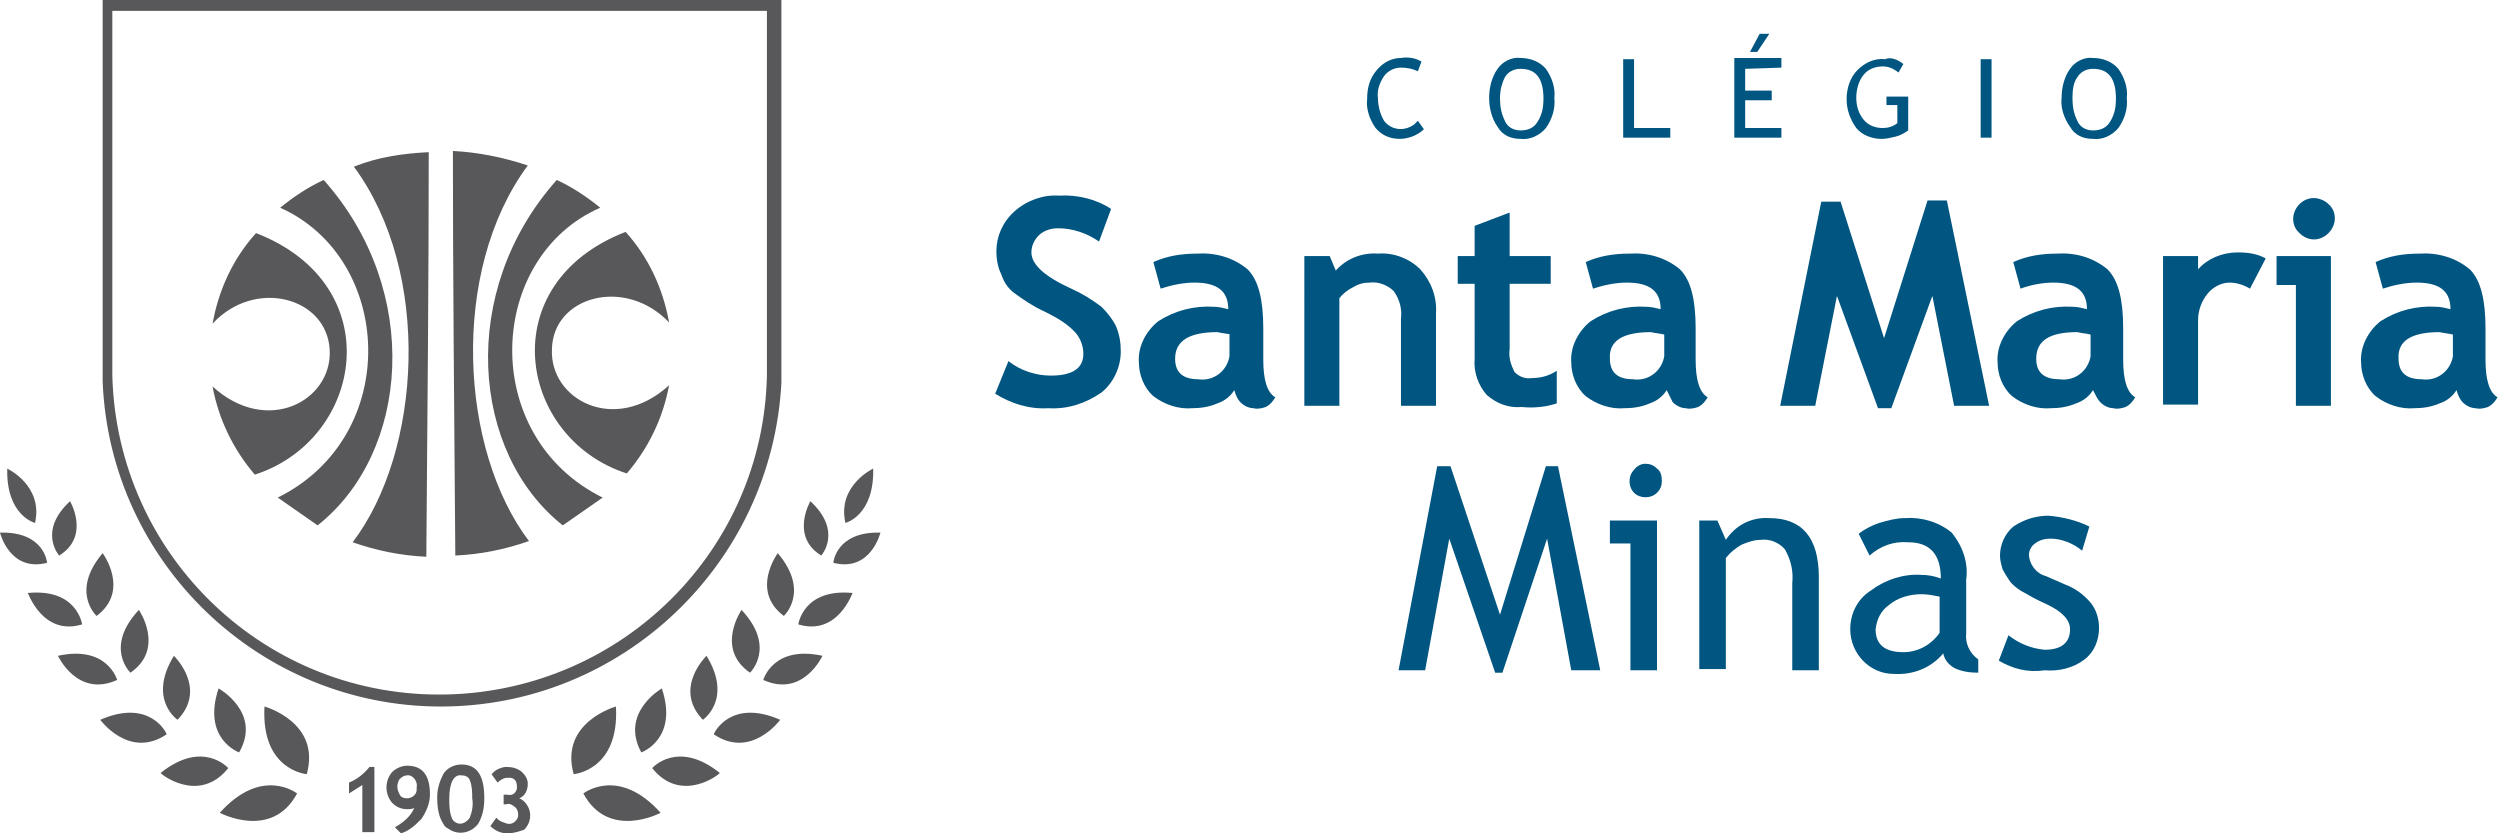 <?xml version="1.0" encoding="utf-8"?>
<!-- Generator: Adobe Illustrator 21.1.0, SVG Export Plug-In . SVG Version: 6.00 Build 0)  -->
<svg version="1.1" id="Camada_1" xmlns="http://www.w3.org/2000/svg" xmlns:xlink="http://www.w3.org/1999/xlink" x="0px" y="0px"
	 viewBox="0 0 207 69" style="enable-background:new 0 0 207 69;" xml:space="preserve">
<style type="text/css">
	.st0{fill:#005581;}
	.st1{fill:#58585A;}
</style>
<path id="Forma_707_copiar" class="st0" d="M117.7,5.1l-0.3,0.8c-0.4-0.2-0.9-0.3-1.4-0.3c-0.6,0-1.1,0.3-1.4,0.7
	c-0.4,0.6-0.6,1.2-0.5,1.9c0,0.6,0.2,1.3,0.5,1.8c0.6,0.8,1.7,0.9,2.5,0.3c0.1-0.1,0.2-0.2,0.3-0.3l0.5,0.7c-0.5,0.5-1.3,0.8-2,0.8
	c-0.8,0-1.5-0.3-2-0.9c-0.5-0.7-0.8-1.6-0.7-2.4c0-0.9,0.2-1.7,0.8-2.4c0.5-0.6,1.2-1,2-1C116.6,4.7,117.2,4.8,117.7,5.1L117.7,5.1z
	 M123.3,8.1c0-0.8,0.2-1.7,0.7-2.4c0.4-0.6,1.2-1,1.9-0.9c0.8,0,1.6,0.3,2.1,0.9c0.5,0.7,0.8,1.6,0.7,2.4c0.1,0.9-0.2,1.8-0.7,2.5
	c-0.5,0.6-1.3,1-2.1,0.9c-0.8,0-1.5-0.3-1.9-1C123.5,9.8,123.3,8.9,123.3,8.1L123.3,8.1z M124.2,8.1c0,0.7,0.1,1.3,0.4,1.9
	c0.2,0.5,0.7,0.8,1.3,0.8c0.6,0,1.1-0.2,1.4-0.7c0.4-0.6,0.5-1.3,0.5-1.9c0-1.7-0.6-2.5-1.9-2.5c-0.5,0-1,0.2-1.3,0.7
	C124.4,6.8,124.2,7.4,124.2,8.1L124.2,8.1z M134.4,11.4V4.9h0.9v5.7h3v0.8H134.4z M144.5,5.7v1.8h2.2v0.8h-2.2v2.3h3v0.8h-3.9V4.8
	h3.9v0.8L144.5,5.7L144.5,5.7z M146.5,2.8l-1,1.5h-0.6l0.8-1.5H146.5L146.5,2.8z M157.6,5.3L157.2,6c-0.4-0.3-0.8-0.5-1.3-0.5
	c-0.6,0-1.2,0.2-1.6,0.7c-0.4,0.5-0.6,1.2-0.6,1.9c0,0.7,0.2,1.3,0.6,1.8c0.4,0.5,1,0.7,1.6,0.7c0.4,0,0.8-0.1,1.2-0.4V8.7h-0.9V8
	h1.8v2.8c-0.3,0.2-0.6,0.4-1,0.5c-0.4,0.1-0.8,0.2-1.2,0.2c-0.8,0-1.6-0.3-2.1-0.9c-0.5-0.7-0.8-1.5-0.8-2.4c0-0.9,0.3-1.8,0.9-2.4
	c0.6-0.6,1.4-1,2.3-0.9C156.5,4.7,157.1,4.9,157.6,5.3L157.6,5.3z M164,11.4V4.9h0.9v6.5H164L164,11.4z M170.7,8.1
	c0-0.8,0.2-1.7,0.7-2.4c0.4-0.6,1.2-1,1.9-0.9c0.8,0,1.6,0.3,2.1,0.9c0.5,0.7,0.8,1.6,0.7,2.4c0.1,0.9-0.2,1.8-0.7,2.5
	c-0.5,0.6-1.3,1-2.1,0.9c-0.8,0-1.5-0.3-1.9-1C170.9,9.8,170.6,8.9,170.7,8.1L170.7,8.1z M171.6,8.1c0,0.7,0.1,1.3,0.4,1.9
	c0.2,0.5,0.7,0.8,1.3,0.8c0.6,0,1.1-0.2,1.4-0.7c0.4-0.6,0.5-1.3,0.5-1.9c0-1.7-0.6-2.5-1.9-2.5c-0.5,0-1,0.2-1.3,0.7
	C171.7,6.8,171.6,7.4,171.6,8.1L171.6,8.1z M82.4,32.6l1.1-2.7c1,0.8,2.3,1.2,3.5,1.2c1.8,0,2.7-0.6,2.7-1.8c0-0.6-0.2-1.2-0.6-1.7
	c-0.7-0.8-1.6-1.3-2.6-1.8c-0.9-0.4-1.8-1-2.6-1.6c-0.5-0.4-0.8-0.9-1-1.5c-0.3-0.6-0.4-1.3-0.4-1.9c0-1.2,0.5-2.4,1.5-3.3
	c1-0.9,2.4-1.4,3.7-1.3c1.5-0.1,3.1,0.3,4.3,1.1L91,20c-1-0.7-2.2-1.1-3.4-1.1c-0.6,0-1.2,0.2-1.6,0.6c-0.4,0.4-0.6,0.9-0.6,1.4
	c0,1,1.1,2,3.3,3c0.9,0.4,1.7,0.9,2.5,1.5c0.5,0.5,0.9,1,1.2,1.6c0.3,0.7,0.4,1.4,0.4,2.1c0,1.3-0.6,2.6-1.6,3.4
	c-1.3,0.9-2.8,1.4-4.4,1.3C85.2,33.9,83.7,33.4,82.4,32.6L82.4,32.6z M102.2,32.3c-0.3,0.5-0.8,0.9-1.4,1.1
	c-0.7,0.3-1.4,0.4-2.1,0.4c-1.1,0.1-2.3-0.3-3.2-1c-0.8-0.7-1.2-1.8-1.2-2.8c-0.1-1.3,0.6-2.6,1.6-3.4c1.4-0.9,3-1.3,4.6-1.2
	c0.4,0,0.8,0.1,1.2,0.2c0-1.5-0.9-2.2-2.8-2.2c-0.9,0-1.9,0.2-2.8,0.5l-0.6-2.2c1.1-0.5,2.3-0.7,3.6-0.7c1.5-0.1,3,0.3,4.2,1.3
	c0.9,0.9,1.3,2.5,1.3,4.9v2.6c0,1.6,0.3,2.7,1,3.1c-0.2,0.3-0.4,0.6-0.8,0.8c-0.3,0.1-0.7,0.2-1,0.1c-0.4,0-0.8-0.2-1.1-0.5
	C102.5,33.1,102.3,32.7,102.2,32.3L102.2,32.3z M101.9,27.7c-0.4-0.1-0.7-0.1-1.1-0.2c-2.3,0-3.5,0.7-3.5,2.2c0,1.1,0.6,1.7,1.9,1.7
	c1.3,0.2,2.4-0.7,2.6-1.9c0-0.2,0-0.4,0-0.7V27.7L101.9,27.7z M116,33.6v-7.2c0.1-0.8-0.1-1.6-0.6-2.3c-0.5-0.5-1.3-0.8-2-0.7
	c-0.5,0-0.9,0.1-1.4,0.4c-0.4,0.2-0.8,0.5-1.1,0.9v8.9h-2.9V21.2h2.1l0.5,1.2c0.9-1,2.2-1.5,3.5-1.4c1.3-0.1,2.6,0.4,3.5,1.3
	c0.9,1,1.4,2.3,1.3,3.7v7.6L116,33.6L116,33.6z M122.1,23.5h-1.4v-2.3h1.4v-2.5l2.9-1.1v3.6h3.4v2.3H125v5.4
	c-0.1,0.7,0.1,1.3,0.4,1.9c0.4,0.4,0.9,0.6,1.5,0.5c0.7,0,1.4-0.2,2-0.6v2.7c-0.9,0.3-1.9,0.4-2.9,0.3c-1.1,0.1-2.1-0.3-2.9-1
	c-0.7-0.8-1.1-1.9-1-3L122.1,23.5L122.1,23.5z M138,32.3c-0.3,0.5-0.8,0.9-1.4,1.1c-0.7,0.3-1.4,0.4-2.1,0.4c-1.1,0.1-2.3-0.3-3.2-1
	c-0.8-0.7-1.2-1.8-1.2-2.8c-0.1-1.3,0.6-2.6,1.6-3.4c1.4-0.9,3-1.3,4.6-1.2c0.4,0,0.8,0.1,1.2,0.2c0-1.5-0.9-2.2-2.8-2.2
	c-0.9,0-1.9,0.2-2.8,0.5l-0.6-2.2c1.1-0.5,2.3-0.7,3.6-0.7c1.5-0.1,3,0.3,4.2,1.3c0.9,0.9,1.3,2.5,1.3,4.9v2.6c0,1.6,0.3,2.7,1,3.1
	c-0.2,0.3-0.4,0.6-0.8,0.8c-0.3,0.1-0.7,0.2-1,0.1c-0.4,0-0.8-0.2-1.1-0.5C138.4,33.1,138.2,32.7,138,32.3L138,32.3z M137.8,27.7
	c-0.4-0.1-0.7-0.1-1.1-0.2c-2.3,0-3.5,0.7-3.4,2.2c0,1.1,0.6,1.7,1.9,1.7c1.3,0.2,2.4-0.7,2.6-1.9c0-0.2,0-0.4,0-0.7V27.7
	L137.8,27.7z M164.7,33.6h-2.9l-1.8-9.1l-3.4,9.3h-1.1l-3.4-9.3l-1.8,9.1h-2.9l3.4-16.9h1.6L156,28l3.6-11.4h1.6L164.7,33.6z
	 M173.3,32.3c-0.3,0.5-0.8,0.9-1.4,1.1c-0.7,0.3-1.4,0.4-2.1,0.4c-1.1,0.1-2.3-0.3-3.2-1c-0.8-0.7-1.2-1.8-1.2-2.8
	c-0.1-1.3,0.6-2.6,1.6-3.4c1.4-0.9,3-1.3,4.6-1.2c0.4,0,0.8,0.1,1.2,0.2c0-1.5-0.9-2.2-2.8-2.2c-0.9,0-1.9,0.2-2.7,0.5l-0.6-2.2
	c1.1-0.5,2.3-0.7,3.6-0.7c1.5-0.1,3,0.3,4.2,1.3c0.9,0.9,1.3,2.5,1.3,4.9v2.6c0,1.6,0.3,2.7,1,3.1c-0.2,0.3-0.4,0.6-0.8,0.8
	c-0.3,0.1-0.7,0.2-1,0.1c-0.4,0-0.8-0.2-1.1-0.5C173.7,33.1,173.5,32.7,173.3,32.3L173.3,32.3z M173.1,27.7
	c-0.4-0.1-0.7-0.1-1.1-0.2c-2.3,0-3.4,0.7-3.4,2.2c0,1.1,0.6,1.7,1.9,1.7c1.3,0.2,2.4-0.7,2.6-1.9c0-0.2,0-0.4,0-0.7V27.7
	L173.1,27.7z M186.3,23.9c-0.5-0.3-1.1-0.5-1.7-0.5c-0.7,0-1.4,0.4-1.8,0.9c-0.5,0.6-0.8,1.4-0.8,2.2v7h-2.9V21.2h2.9v1.1
	c0.8-0.9,2-1.4,3.3-1.4c0.8,0,1.6,0.1,2.3,0.5L186.3,23.9z M190.1,33.6v-10h-1.6v-2.4h4.5v12.4L190.1,33.6L190.1,33.6z M191.6,16.4
	c0.4,0,0.9,0.2,1.2,0.5c0.7,0.6,0.7,1.7,0,2.4c0,0,0,0,0,0c-0.7,0.7-1.7,0.7-2.4,0c-0.7-0.6-0.7-1.7,0-2.4c0,0,0,0,0,0
	C190.7,16.6,191.1,16.4,191.6,16.4L191.6,16.4z M203.4,32.3c-0.3,0.5-0.8,0.9-1.4,1.1c-0.7,0.3-1.4,0.4-2.1,0.4
	c-1.1,0.1-2.3-0.3-3.2-1c-0.8-0.7-1.2-1.8-1.2-2.8c-0.1-1.3,0.6-2.6,1.6-3.4c1.4-0.9,3-1.3,4.6-1.2c0.4,0,0.8,0.1,1.2,0.2
	c0-1.5-0.9-2.2-2.8-2.2c-0.9,0-1.9,0.2-2.8,0.5l-0.6-2.2c1.1-0.5,2.3-0.7,3.6-0.7c1.5-0.1,3,0.3,4.2,1.3c0.9,0.9,1.3,2.5,1.3,4.9
	v2.6c0,1.6,0.3,2.7,1,3.1c-0.2,0.3-0.4,0.6-0.8,0.8c-0.3,0.1-0.7,0.2-1,0.1c-0.4,0-0.8-0.2-1.1-0.5
	C203.7,33.1,203.5,32.7,203.4,32.3L203.4,32.3z M203.1,27.7c-0.4-0.1-0.7-0.1-1.1-0.2c-2.3,0-3.5,0.7-3.4,2.2c0,1.1,0.6,1.7,1.9,1.7
	c1.3,0.2,2.4-0.7,2.6-1.9c0-0.2,0-0.4,0-0.7V27.7L203.1,27.7z M130.1,55.5l-2-10.9l-3.7,11.1h-0.6l-3.8-11.1l-2,10.9h-2.2l3.2-16.9
	h1.1l4.1,12.3l3.8-12.3h1l3.5,16.9L130.1,55.5L130.1,55.5z M135,55.5V45h-1.7v-1.9h3.9v12.4L135,55.5L135,55.5z M136.2,38.4
	c0.4,0,0.7,0.1,1,0.4c0.3,0.2,0.4,0.6,0.4,1c0,0.4-0.1,0.7-0.4,1c-0.5,0.5-1.4,0.5-1.9,0c-0.5-0.5-0.5-1.4,0-1.9
	C135.5,38.6,135.9,38.4,136.2,38.4L136.2,38.4z M148.4,55.5v-7.2c0.1-1-0.1-1.9-0.6-2.8c-0.5-0.6-1.3-0.9-2-0.8
	c-0.6,0-1.1,0.2-1.6,0.4c-0.5,0.3-0.9,0.6-1.3,1.1v9.2h-2.2V43.1h1.5l0.7,1.6c0.8-1.2,2.1-1.9,3.6-1.8c2.7,0,4.1,1.6,4.1,4.9v7.7
	L148.4,55.5L148.4,55.5z M160.9,54.1c-1,1.2-2.5,1.8-4.1,1.7c-2,0-3.6-1.7-3.6-3.7c0,0,0,0,0,0c0-1.3,0.6-2.5,1.7-3.2
	c1.2-0.9,2.7-1.4,4.2-1.3c0.5,0,1.1,0.1,1.6,0.3c0-2-0.9-3-2.7-3c-1.2-0.1-2.3,0.3-3.2,1.1l-0.9-1.8c0.5-0.4,1.1-0.7,1.7-0.9
	c0.7-0.2,1.4-0.4,2.1-0.4c1.4-0.1,2.8,0.3,3.9,1.2c0.9,1.1,1.4,2.5,1.2,3.9v4.4c-0.1,0.9,0.3,1.7,1,2.2v1.1c-0.7,0-1.4-0.1-2-0.4
	C161.3,55,161,54.6,160.9,54.1L160.9,54.1z M160.6,49.4c-0.5-0.1-1-0.2-1.5-0.2c-1,0-2,0.3-2.7,0.9c-0.7,0.5-1,1.2-1.1,2
	c0,1.3,0.8,1.9,2.3,1.9c1.2,0,2.3-0.6,3-1.6L160.6,49.4L160.6,49.4z M165.5,54.7l0.8-2.1c0.9,0.7,1.9,1.1,3,1.2
	c1.4,0,2.1-0.6,2.1-1.7c0-0.8-0.7-1.5-2-2.1c-0.7-0.3-1.4-0.7-2.1-1.1c-0.3-0.2-0.7-0.5-0.9-0.8c-0.2-0.3-0.4-0.6-0.6-1
	c-0.1-0.4-0.2-0.7-0.2-1.1c0-0.9,0.4-1.8,1.1-2.4c0.9-0.6,1.9-0.9,2.9-0.9c1.2,0.1,2.4,0.4,3.4,0.9l-0.6,2c-0.7-0.6-1.7-1-2.6-1
	c-0.5,0-0.9,0.1-1.3,0.4c-0.3,0.2-0.5,0.6-0.5,0.9c0,0.8,0.6,1.6,1.4,1.8l1.6,0.7c0.8,0.3,1.5,0.8,2.1,1.5c0.5,0.6,0.7,1.4,0.7,2.1
	c0,1-0.4,2-1.2,2.6c-0.9,0.7-2.1,1-3.3,0.9C167.9,55.7,166.7,55.4,165.5,54.7L165.5,54.7z"/>
<path id="Forma_707" class="st1" d="M30,68.9V65l-1.1,0.7v-0.9c0.7-0.3,1.2-0.7,1.7-1.3H31v5.4L30,68.9L30,68.9z M33.2,69l-0.5-0.5
	c0.7-0.4,1.3-0.9,1.6-1.6c-0.2,0.1-0.4,0.1-0.6,0.1c-0.5,0-0.9-0.2-1.2-0.5c-0.3-0.3-0.5-0.8-0.5-1.3c0-0.5,0.2-1,0.5-1.3
	c0.3-0.3,0.8-0.5,1.2-0.5c1.3,0,1.9,0.8,1.9,2.4c0,0.7-0.3,1.4-0.7,2C34.4,68.3,33.9,68.8,33.2,69L33.2,69z M32.9,65.1
	c0,0.3,0.1,0.5,0.2,0.7c0.1,0.2,0.3,0.3,0.6,0.3c0.4,0,0.8-0.3,0.8-0.7c0-0.1,0-0.1,0-0.2c0.1-0.4-0.2-0.9-0.6-1c-0.1,0-0.1,0-0.2,0
	c-0.2,0-0.4,0.1-0.6,0.3C33,64.6,32.9,64.9,32.9,65.1L32.9,65.1z M36.2,66c0-0.7,0.2-1.3,0.5-1.9c0.3-0.5,0.9-0.8,1.5-0.8
	c1.3,0,1.9,0.9,1.9,2.8c0,0.7-0.1,1.4-0.5,2.1c-0.6,0.8-1.7,1-2.5,0.4c-0.2-0.1-0.3-0.2-0.4-0.4C36.3,67.6,36.2,66.8,36.2,66
	L36.2,66z M37.2,66.1c0,0.5,0,1.1,0.2,1.6c0.1,0.3,0.4,0.5,0.7,0.5c0.3,0,0.6-0.2,0.8-0.5c0.2-0.5,0.3-1.1,0.2-1.6
	c0-0.5,0-1-0.2-1.5c-0.1-0.3-0.4-0.4-0.7-0.4C37.6,64.1,37.2,64.8,37.2,66.1L37.2,66.1z M40.6,68.4l0.5-0.7c0.2,0.3,0.6,0.4,0.9,0.5
	c0.4,0.1,0.8-0.2,0.9-0.6c0-0.1,0-0.1,0-0.2c0-0.2-0.1-0.5-0.3-0.6c-0.2-0.2-0.5-0.3-0.7-0.2h-0.2v-0.8H42c0.4,0.1,0.7-0.1,0.8-0.5
	c0-0.1,0-0.1,0-0.2c0-0.4-0.2-0.7-0.6-0.7c-0.1,0-0.1,0-0.2,0c-0.3,0-0.6,0.2-0.8,0.4l-0.5-0.7c0.2-0.2,0.3-0.3,0.5-0.4
	c0.2-0.1,0.5-0.2,0.7-0.2c0.5,0,0.9,0.1,1.3,0.4c0.3,0.3,0.5,0.6,0.5,1c0,0.5-0.2,1-0.7,1.2c0.5,0.2,0.9,0.8,0.9,1.4
	c0,0.5-0.2,0.9-0.5,1.2C43.1,68.8,42.6,69,42,69C41.5,69,41,68.8,40.6,68.4L40.6,68.4z M36.5,58.5c-15,0-27.4-11.9-28-26.9h0l0-0.5
	V0h56.2l0,31.7C63.9,46.7,51.5,58.5,36.5,58.5L36.5,58.5z M9.3,30.8l0,0.3c0.4,15,12.8,26.8,27.8,26.4c14.5-0.4,26.1-12,26.4-26.4
	l0-0.4V0.9H9.3L9.3,30.8L9.3,30.8z M37.5,12.5c0,9.3,0.1,21.6,0.2,33.5c2.1-0.1,4.1-0.5,6.1-1.2c-5.7-7.5-6.6-22.3-0.1-31.1
	C41.6,13,39.5,12.6,37.5,12.5L37.5,12.5z M35.5,12.6c0,9.3-0.1,21.6-0.2,33.5c-2.1-0.1-4.1-0.5-6.1-1.2c5.7-7.5,6.6-22.3,0.1-31.1
	C31.3,13,33.4,12.7,35.5,12.6L35.5,12.6z M49.7,17.2c-1.1-0.9-2.3-1.7-3.6-2.3c-8.2,9.2-7.1,22.6,0.5,28.6l3.3-2.3
	C39.6,36.1,40.3,21.3,49.7,17.2L49.7,17.2z M23.2,17.2c1.1-0.9,2.3-1.7,3.6-2.3c8.2,9.2,7.1,22.6-0.5,28.6L23,41.2
	C33.3,36.1,32.6,21.4,23.2,17.2L23.2,17.2z M55.4,26.7c-0.5-2.8-1.7-5.4-3.6-7.5c-11.1,4.3-8.9,17.1,0.1,20c1.8-2.1,3-4.6,3.5-7.3
	c-4.5,4.1-9.9,1.2-9.7-3C45.8,24.5,51.8,22.9,55.4,26.7L55.4,26.7z M17.6,26.8c0.5-2.8,1.7-5.4,3.6-7.5c11.1,4.3,8.9,17.1-0.1,20
	c-1.8-2.1-3-4.6-3.5-7.3c4.5,4.1,9.9,1.2,9.7-3C27.1,24.6,21.1,23,17.6,26.8L17.6,26.8z M19.8,62.3c1.9-3.3-1.7-5.3-1.7-5.3
	C16.7,61.2,19.8,62.3,19.8,62.3L19.8,62.3z M14.7,59.6c2.5-2.6-0.3-5.3-0.3-5.3C12.2,57.9,14.7,59.6,14.7,59.6L14.7,59.6z M8,51
	c2.8-2.1,0.5-5.2,0.5-5.2C5.8,49,8,51,8,51L8,51z M10.8,55.7c2.9-2,0.7-5.2,0.7-5.2C8.6,53.6,10.8,55.7,10.8,55.7L10.8,55.7z
	 M25.4,64.1c1.2-4.3-3.5-5.6-3.5-5.6C21.6,63.8,25.4,64.1,25.4,64.1L25.4,64.1z M18.2,67.3c0,0,4.3,2.3,6.4-1.6
	C24.6,65.7,21.7,63.4,18.2,67.3L18.2,67.3z M3.9,46.6c0,0-0.2-2.6-3.9-2.5C0,44.1,0.8,47.4,3.9,46.6z M4.9,46
	c2.6-1.6,0.9-4.5,0.9-4.5C3.1,44,4.9,46,4.9,46z M18.9,63.6c0,0-2.1-2.4-5.6,0.4C13.3,64.1,16.5,66.6,18.9,63.6L18.9,63.6z
	 M0.6,38.8c-0.1,3.9,2.3,4.5,2.3,4.5C3.6,40.2,0.6,38.8,0.6,38.8L0.6,38.8z M6.8,51.7c0,0-0.4-3-4.5-2.6C2.3,49,3.5,52.7,6.8,51.7
	L6.8,51.7z M8.3,59.6c0,0,2.4,3.3,5.5,1.2C13.8,60.7,12.4,57.8,8.3,59.6L8.3,59.6z M9.7,56.3c0,0-0.8-2.9-4.9-2
	C4.8,54.3,6.4,57.8,9.7,56.3L9.7,56.3z M53.1,62.3C51.3,59,54.8,57,54.8,57C56.2,61.2,53.1,62.3,53.1,62.3L53.1,62.3z M58.2,59.6
	c-2.5-2.6,0.3-5.3,0.3-5.3C60.7,57.9,58.2,59.6,58.2,59.6L58.2,59.6z M64.9,51c-2.8-2.1-0.5-5.2-0.5-5.2C67.1,49,64.9,51,64.9,51
	L64.9,51z M62.1,55.7c-2.9-2-0.7-5.2-0.7-5.2C64.3,53.6,62.1,55.7,62.1,55.7L62.1,55.7z M47.5,64.1c-1.2-4.3,3.5-5.6,3.5-5.6
	C51.3,63.8,47.5,64.1,47.5,64.1L47.5,64.1z M54.7,67.3c0,0-4.3,2.3-6.4-1.6C48.3,65.7,51.2,63.4,54.7,67.3L54.7,67.3z M69,46.6
	c0,0,0.2-2.6,3.9-2.5C72.9,44.1,72.1,47.4,69,46.6L69,46.6z M68,46c-2.6-1.6-0.9-4.5-0.9-4.5C69.8,44,68,46,68,46L68,46z M54,63.6
	c0,0,2.1-2.4,5.6,0.4C59.6,64.1,56.4,66.6,54,63.6L54,63.6z M72.3,38.8c0.1,3.9-2.3,4.5-2.3,4.5C69.3,40.2,72.3,38.8,72.3,38.8
	L72.3,38.8z M66.1,51.7c0,0,0.4-3,4.5-2.6C70.6,49,69.4,52.7,66.1,51.7L66.1,51.7z M64.6,59.6c0,0-2.4,3.3-5.5,1.2
	C59.1,60.7,60.5,57.8,64.6,59.6L64.6,59.6z M63.2,56.3c0,0,0.8-2.9,4.9-2C68.1,54.3,66.5,57.8,63.2,56.3L63.2,56.3z"/>
</svg>
